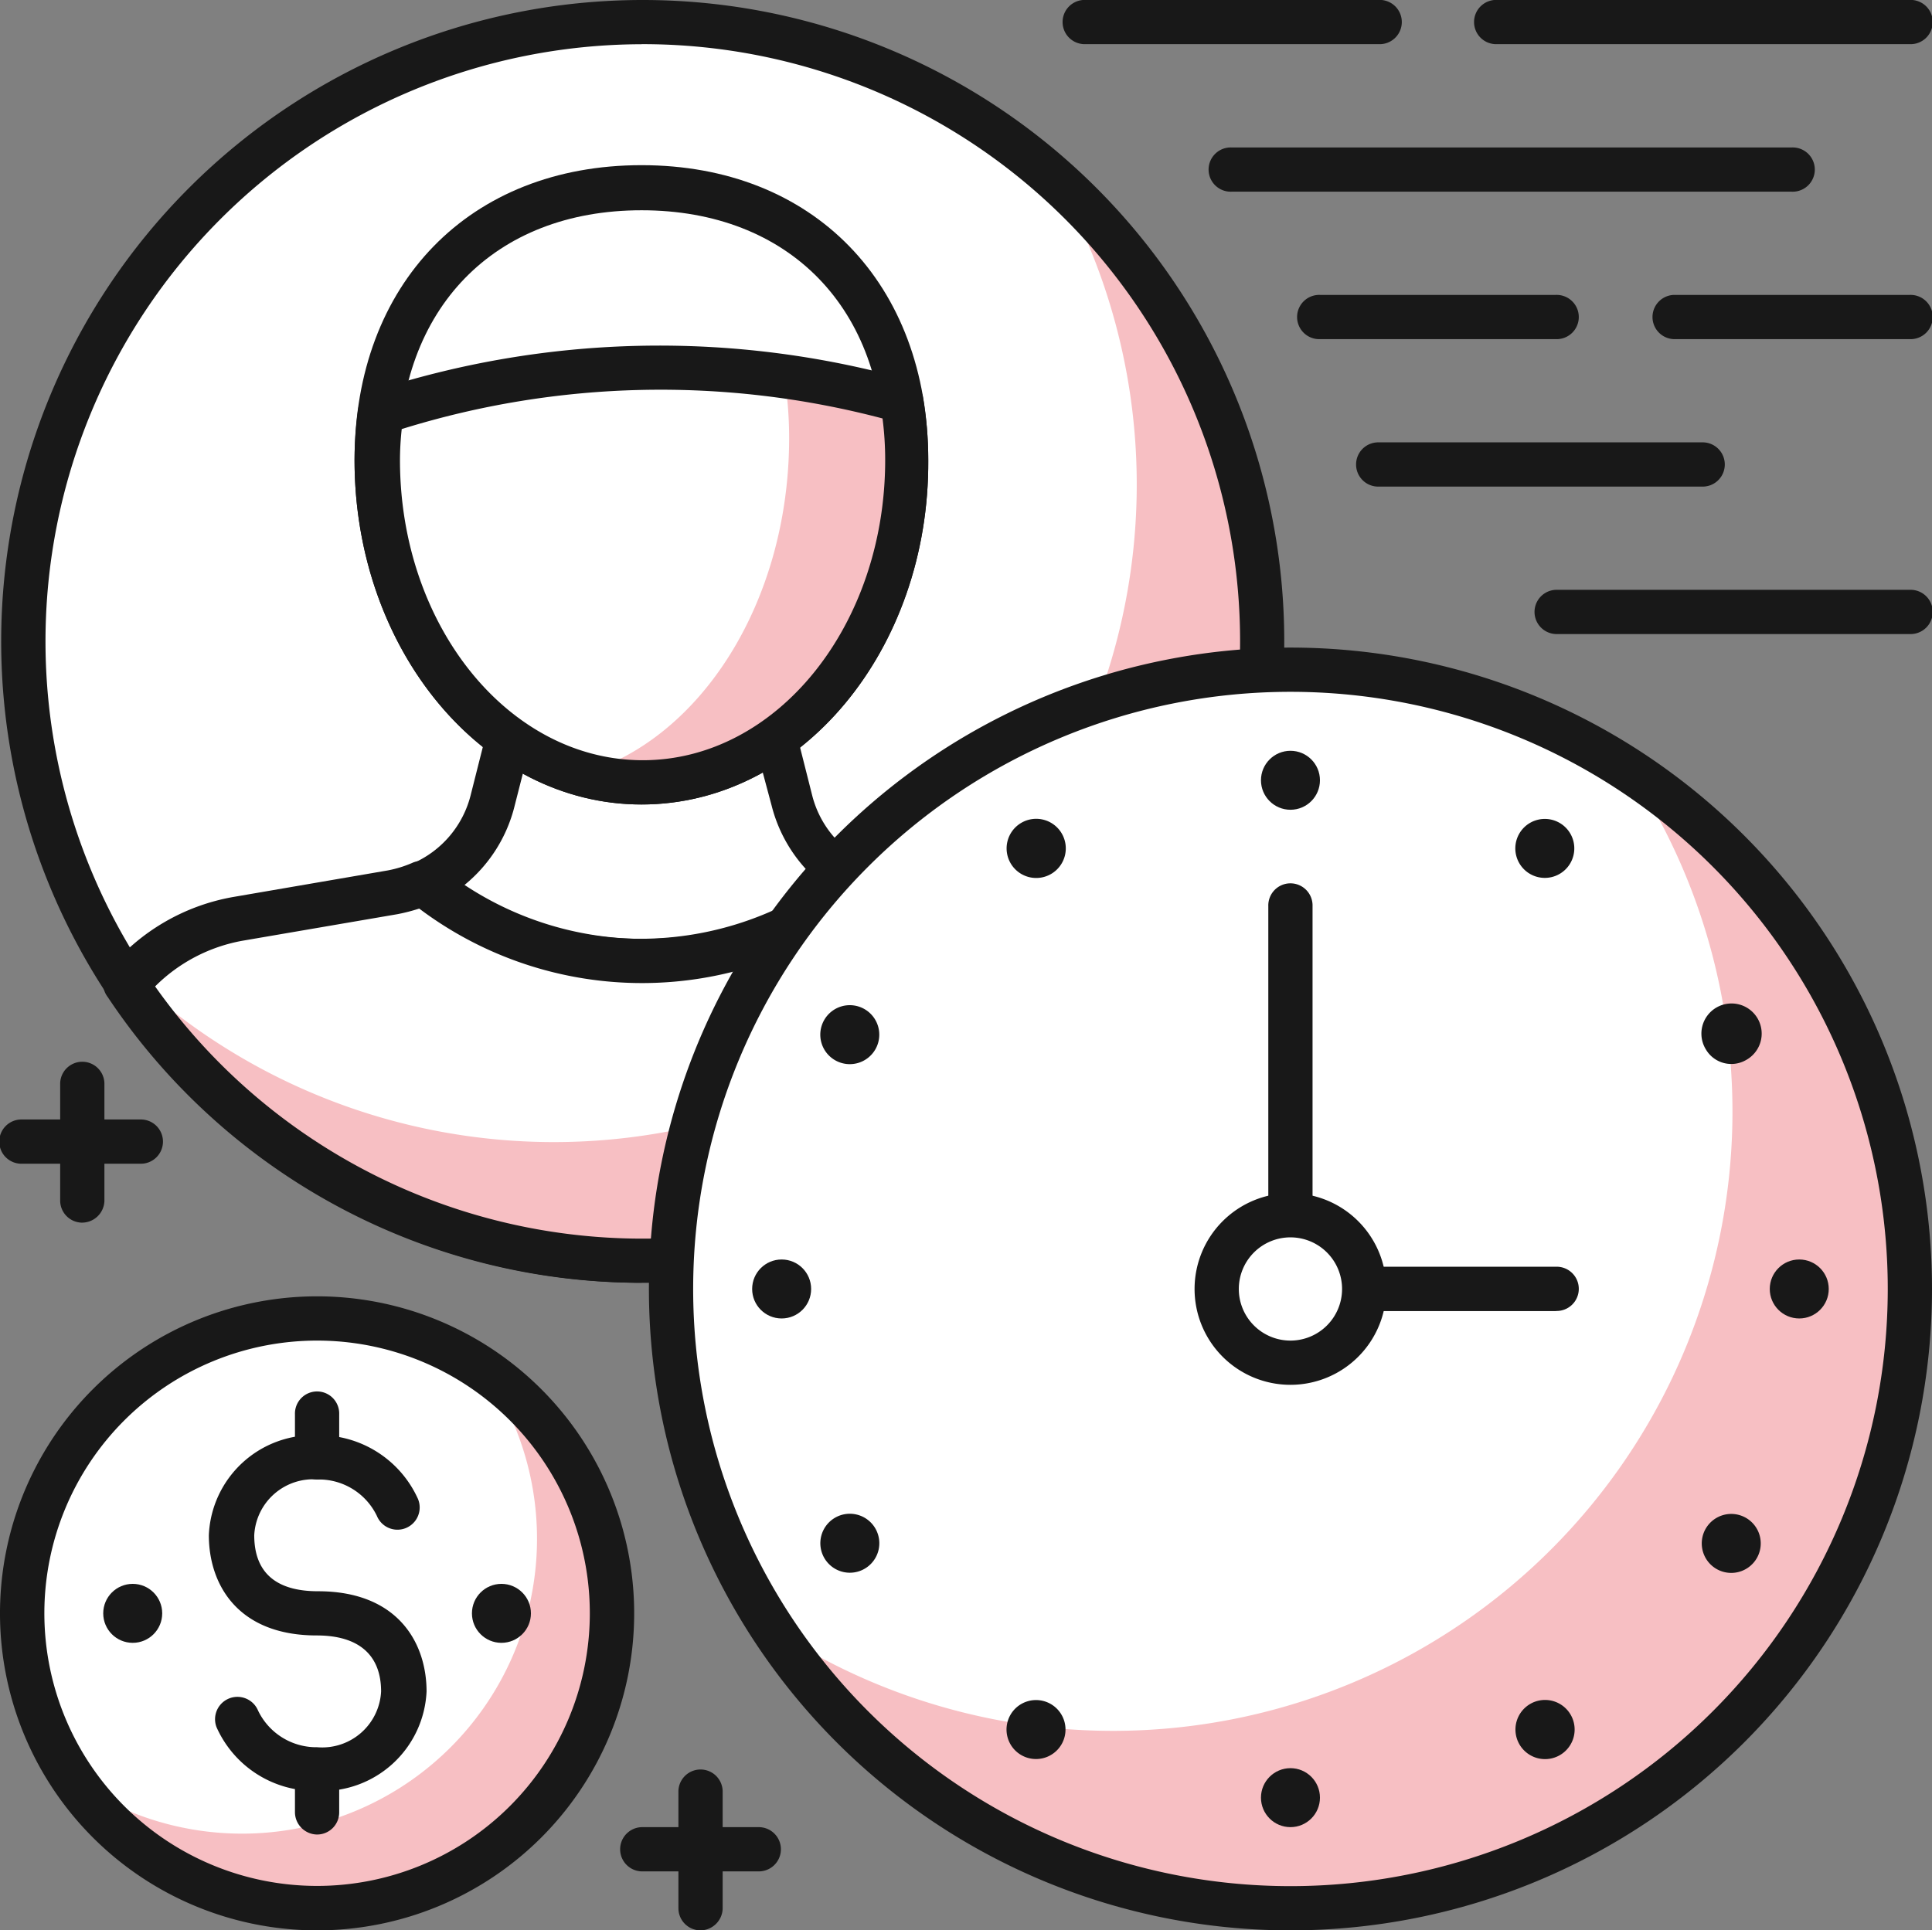 <?xml version="1.0" encoding="UTF-8"?>
<svg xmlns="http://www.w3.org/2000/svg" width="80.049" height="80" viewBox="0 0 80.049 80">
  <rect x="0" y="0" width="80.049" height="80" fill="#808080" stroke="none"/>
  <g id="working-hours" transform="translate(-2.25 -2.27)">
    <circle id="Ellipse_1810" data-name="Ellipse 1810" cx="25.665" cy="25.665" r="25.665" transform="translate(3.215 3.187)" fill="#fff"></circle>
    <path id="Path_62621" data-name="Path 62621" d="M45.339,8.49A25.665,25.665,0,0,1,5.73,40.033,25.665,25.665,0,1,0,45.339,8.49Z" transform="translate(0.773 1.382)" fill="#f7bfc3"></path>
    <path id="Path_62622" data-name="Path 62622" d="M28.822,55.432a26.581,26.581,0,1,1,26.63-26.606,26.581,26.581,0,0,1-26.63,26.606Zm0-51.329a24.748,24.748,0,1,0,24.8,24.723A24.748,24.748,0,0,0,28.822,4.1Z" transform="translate(0.009 0)" fill="#181818"></path>
    <path id="Path_62623" data-name="Path 62623" d="M31.868,29.876,31.22,27.31H20.135l-.611,2.566a5.108,5.108,0,0,1-2.884,3.434,14.507,14.507,0,0,0,18.161,0,5.1,5.1,0,0,1-2.933-3.434Z" transform="translate(3.196 5.562)" fill="#fff"></path>
    <path id="Path_62624" data-name="Path 62624" d="M25.818,37.62A15.374,15.374,0,0,1,16.163,34.2a.941.941,0,0,1-.342-.831.917.917,0,0,1,.538-.721,4.2,4.2,0,0,0,2.383-2.835l.648-2.566a.9.9,0,0,1,.88-.684H31.354a.9.9,0,0,1,.88.684l.648,2.566a4.2,4.2,0,0,0,2.383,2.835.892.892,0,0,1,.538.721.941.941,0,0,1-.33.831,15.472,15.472,0,0,1-9.655,3.422Zm-7.333-4.07a13.443,13.443,0,0,0,14.849,0,6.111,6.111,0,0,1-2.126-3.288l-.5-1.87H21.039l-.477,1.87a6.111,6.111,0,0,1-2.078,3.288Z" transform="translate(3.013 5.395)" fill="#181818"></path>
    <path id="Path_62625" data-name="Path 62625" d="M44.631,33.7l-6.416-1.1a4.986,4.986,0,0,1-1.222-.379,14.507,14.507,0,0,1-18.161,0,5.255,5.255,0,0,1-1.222.379l-6.416,1.1A7.712,7.712,0,0,0,6.55,36.424,25.637,25.637,0,0,0,49.226,36.4a7.712,7.712,0,0,0-4.6-2.7Z" transform="translate(0.955 6.652)" fill="#fff"></path>
    <path id="Path_62626" data-name="Path 62626" d="M44.629,33.448l-.574-.1A25.671,25.671,0,0,1,6.829,35.892l-.269.281a25.625,25.625,0,0,0,42.664-.024,7.712,7.712,0,0,0-4.6-2.7Z" transform="translate(0.957 6.903)" fill="#f7bfc3"></path>
    <path id="Path_62627" data-name="Path 62627" d="M28.054,48.946A26.532,26.532,0,0,1,5.934,37.1a.892.892,0,0,1,0-1.088,8.64,8.64,0,0,1,5.206-3.055l6.4-1.1a4.754,4.754,0,0,0,1-.306.88.88,0,0,1,.941.122,13.517,13.517,0,0,0,17.024,0,.88.88,0,0,1,.941-.122,4.754,4.754,0,0,0,1,.306l6.416,1.1a8.653,8.653,0,0,1,5.194,3.055.892.892,0,0,1,0,1.088,26.557,26.557,0,0,1-22.01,11.842ZM7.9,36.664a24.736,24.736,0,0,0,40.391,0,6.832,6.832,0,0,0-3.666-1.894l-6.4-1.1a7.186,7.186,0,0,1-.917-.232,15.35,15.35,0,0,1-18.466,0,7.54,7.54,0,0,1-.9.232l-6.416,1.1A6.832,6.832,0,0,0,7.9,36.664Z" transform="translate(0.777 6.486)" fill="#181818"></path>
    <path id="Path_62628" data-name="Path 62628" d="M37,19.93c0,7.333-4.888,13.346-11,13.346S15,27.3,15,19.93,19.888,8.65,26,8.65,37,12.549,37,19.93Z" transform="translate(2.832 1.417)" fill="#fff"></path>
    <path id="Path_62629" data-name="Path 62629" d="M26.161,34.366c-6.563,0-11.891-6.4-11.891-14.274,0-7.333,4.778-12.221,11.891-12.221S38.04,12.758,38.04,20.091C38.089,27.962,32.761,34.366,26.161,34.366Zm0-24.626C20.051,9.74,16.1,13.81,16.1,20.091c0,6.868,4.51,12.441,10.058,12.441S36.207,26.96,36.207,20.091C36.256,13.81,32.272,9.74,26.161,9.74Z" transform="translate(2.67 1.244)" fill="#181818"></path>
    <path id="Path_62630" data-name="Path 62630" d="M15.207,16.586a14.665,14.665,0,0,0-.147,1.992c0,7.333,4.888,13.346,11,13.346s11-5.976,11-13.346a14.409,14.409,0,0,0-.208-2.444,37.042,37.042,0,0,0-21.644.452Z" transform="translate(2.845 2.769)" fill="#fff"></path>
    <path id="Path_62631" data-name="Path 62631" d="M35.248,16.047a35.1,35.1,0,0,0-4.888-1.027,16.8,16.8,0,0,1,.2,2.554c0,6.807-3.666,12.5-8.555,13.932a8.97,8.97,0,0,0,2.444.354c6.049,0,11-5.976,11-13.346a14.409,14.409,0,0,0-.2-2.469Z" transform="translate(4.387 2.832)" fill="#f7bfc3"></path>
    <path id="Path_62632" data-name="Path 62632" d="M26.161,33.007c-6.563,0-11.891-6.4-11.891-14.274a16.157,16.157,0,0,1,.147-2.1.929.929,0,0,1,.636-.758,38.167,38.167,0,0,1,22.12-.477.929.929,0,0,1,.648.733,15.483,15.483,0,0,1,.22,2.6C38.089,26.6,32.761,33.007,26.161,33.007ZM16.225,17.449a11.965,11.965,0,0,0-.073,1.283c0,6.868,4.51,12.441,10.058,12.441S36.256,25.6,36.256,18.732a13.444,13.444,0,0,0-.11-1.723,36.089,36.089,0,0,0-19.921.44Z" transform="translate(2.67 2.603)" fill="#181818"></path>
    <circle id="Ellipse_1811" data-name="Ellipse 1811" cx="25.665" cy="25.665" r="25.665" transform="translate(30.053 30.024)" fill="#fff"></circle>
    <path id="Path_62633" data-name="Path 62633" d="M64,28.44A25.665,25.665,0,0,1,28.46,63.979,25.665,25.665,0,1,0,64,28.44Z" transform="translate(5.822 5.813)" fill="#f7bfc3"></path>
    <path id="Path_62634" data-name="Path 62634" d="M50.831,77.392A26.581,26.581,0,1,1,77.412,50.836,26.581,26.581,0,0,1,50.831,77.392Zm0-51.329A24.748,24.748,0,1,0,75.579,50.836,24.748,24.748,0,0,0,50.831,26.063Z" transform="translate(4.887 4.878)" fill="#181818"></path>
    <circle id="Ellipse_1812" data-name="Ellipse 1812" cx="1.222" cy="1.222" r="1.222" transform="translate(75.577 54.467)" fill="#181818"></circle>
    <circle id="Ellipse_1813" data-name="Ellipse 1813" cx="1.222" cy="1.222" r="1.222" transform="translate(33.414 54.467)" fill="#181818"></circle>
    <circle id="Ellipse_1814" data-name="Ellipse 1814" cx="1.222" cy="1.222" r="1.222" transform="translate(54.496 33.385)" fill="#181818"></circle>
    <circle id="Ellipse_1815" data-name="Ellipse 1815" cx="1.222" cy="1.222" r="1.222" transform="translate(54.496 75.548)" fill="#181818"></circle>
    <path id="Path_62635" data-name="Path 62635" d="M66.748,39.586a1.249,1.249,0,1,1,1.662.452,1.222,1.222,0,0,1-1.662-.452ZM30.231,60.679a1.222,1.222,0,1,1,1.662.44,1.222,1.222,0,0,1-1.662-.44Zm9.386-28.353a1.226,1.226,0,1,1,.452-1.674A1.226,1.226,0,0,1,39.617,32.326ZM60.7,68.843a1.226,1.226,0,1,1,.452-1.674A1.226,1.226,0,0,1,60.7,68.843ZM59.476,32.326a1.222,1.222,0,1,1,1.662-.452A1.222,1.222,0,0,1,59.476,32.326ZM38.395,68.843a1.222,1.222,0,1,1,1.662-.452A1.222,1.222,0,0,1,38.395,68.843ZM32.345,39.586a1.222,1.222,0,1,1-.452-1.662A1.222,1.222,0,0,1,32.345,39.586ZM68.862,60.679a1.222,1.222,0,1,1,.122-.931A1.222,1.222,0,0,1,68.862,60.679ZM60.54,50.438h-11a.929.929,0,0,1-.917-.917V33.658a.917.917,0,1,1,1.833,0V48.6H60.54a.917.917,0,1,1,0,1.833Z" transform="translate(6.177 6.167)" fill="#181818"></path>
    <circle id="Ellipse_1816" data-name="Ellipse 1816" cx="3.055" cy="3.055" r="3.055" transform="translate(52.662 52.634)" fill="#fff"></circle>
    <path id="Path_62636" data-name="Path 62636" d="M47.721,59.661a3.972,3.972,0,1,1,3.972-3.947,3.972,3.972,0,0,1-3.972,3.947Zm0-6.111a2.139,2.139,0,1,0,2.139,2.163,2.139,2.139,0,0,0-2.139-2.163ZM73.386,4.1H56.276a.917.917,0,1,1,0-1.833h17.11a.917.917,0,1,1,0,1.833Zm-22,0H39.167a.917.917,0,0,1,0-1.833H51.388a.917.917,0,1,1,0,1.833ZM68.5,10.214H45.277a.917.917,0,1,1,0-1.833H68.5a.917.917,0,1,1,0,1.833Zm4.888,6.111H63.609a.917.917,0,0,1,0-1.833h9.777a.917.917,0,1,1,0,1.833Zm-14.665,0H48.944a.917.917,0,1,1,0-1.833h9.777a.917.917,0,1,1,0,1.833Zm6.111,6.111H51.388a.917.917,0,1,1,0-1.833H64.831a.917.917,0,0,1,0,1.833Zm8.555,6.111H58.721a.917.917,0,0,1,0-1.833H73.386a.917.917,0,1,1,0,1.833Z" transform="translate(7.996 0)" fill="#181818"></path>
    <circle id="Ellipse_1817" data-name="Ellipse 1817" cx="12.221" cy="12.221" r="12.221" transform="translate(3.167 56.911)" fill="#fff"></circle>
    <path id="Path_62637" data-name="Path 62637" d="M14.824,71.045A12.221,12.221,0,0,0,21.79,48.79a12.221,12.221,0,0,1-17,16.987,12.221,12.221,0,0,0,10.034,5.267Z" transform="translate(0.564 10.333)" fill="#f7bfc3"></path>
    <path id="Path_62638" data-name="Path 62638" d="M15.388,72.506A13.138,13.138,0,1,1,28.526,59.392,13.138,13.138,0,0,1,15.388,72.506Zm0-24.442a11.3,11.3,0,1,0,11.3,11.329,11.3,11.3,0,0,0-11.3-11.329Z" transform="translate(0 9.764)" fill="#181818"></path>
    <circle id="Ellipse_1818" data-name="Ellipse 1818" cx="1.222" cy="1.222" r="1.222" transform="translate(21.804 67.91)" fill="#181818"></circle>
    <circle id="Ellipse_1819" data-name="Ellipse 1819" cx="1.222" cy="1.222" r="1.222" transform="translate(6.527 67.91)" fill="#181818"></circle>
    <path id="Path_62639" data-name="Path 62639" d="M13.815,65.679a4.449,4.449,0,0,1-4.167-2.64.927.927,0,0,1,1.723-.684,2.676,2.676,0,0,0,2.444,1.515,2.444,2.444,0,0,0,2.652-2.31c0-1.515-.929-2.322-2.664-2.322-3.3,0-4.473-2.139-4.473-4.155a4.326,4.326,0,0,1,4.485-4.143,4.485,4.485,0,0,1,4.18,2.64.92.92,0,0,1-1.7.709,2.664,2.664,0,0,0-2.444-1.515,2.444,2.444,0,0,0-2.64,2.31c0,1.54.892,2.322,2.64,2.322,3.312,0,4.5,2.139,4.5,4.155a4.326,4.326,0,0,1-4.534,4.119Z" transform="translate(1.573 10.81)" fill="#181818"></path>
    <path id="Path_62640" data-name="Path 62640" d="M15.388,55.152a.929.929,0,0,1-.917-.917V52.451a.917.917,0,1,1,1.833,0v1.784A.917.917,0,0,1,15.388,55.152Zm0,14.714a.929.929,0,0,1-.917-.917V67.166a.917.917,0,0,1,1.833,0V68.95A.917.917,0,0,1,15.388,69.866Zm-7.333-27.8H3.167a.917.917,0,1,1,0-1.833H8.055a.917.917,0,1,1,0,1.833Z" transform="translate(0 8.432)" fill="#181818"></path>
    <path id="Path_62641" data-name="Path 62641" d="M5.158,44.947a.917.917,0,0,1-.868-.892V39.167a.917.917,0,0,1,1.833,0v4.888a.929.929,0,0,1-.965.892ZM33.266,71.834H28.378a.917.917,0,0,1,0-1.833h4.888a.917.917,0,0,1,0,1.833Z" transform="translate(0.453 7.992)" fill="#181818"></path>
    <path id="Path_62642" data-name="Path 62642" d="M26.167,68.947a.917.917,0,0,1-.917-.917V63.167a.917.917,0,0,1,1.833,0v4.888a.929.929,0,0,1-.917.892Z" transform="translate(5.109 13.323)" fill="#181818"></path>
  </g>
</svg>
